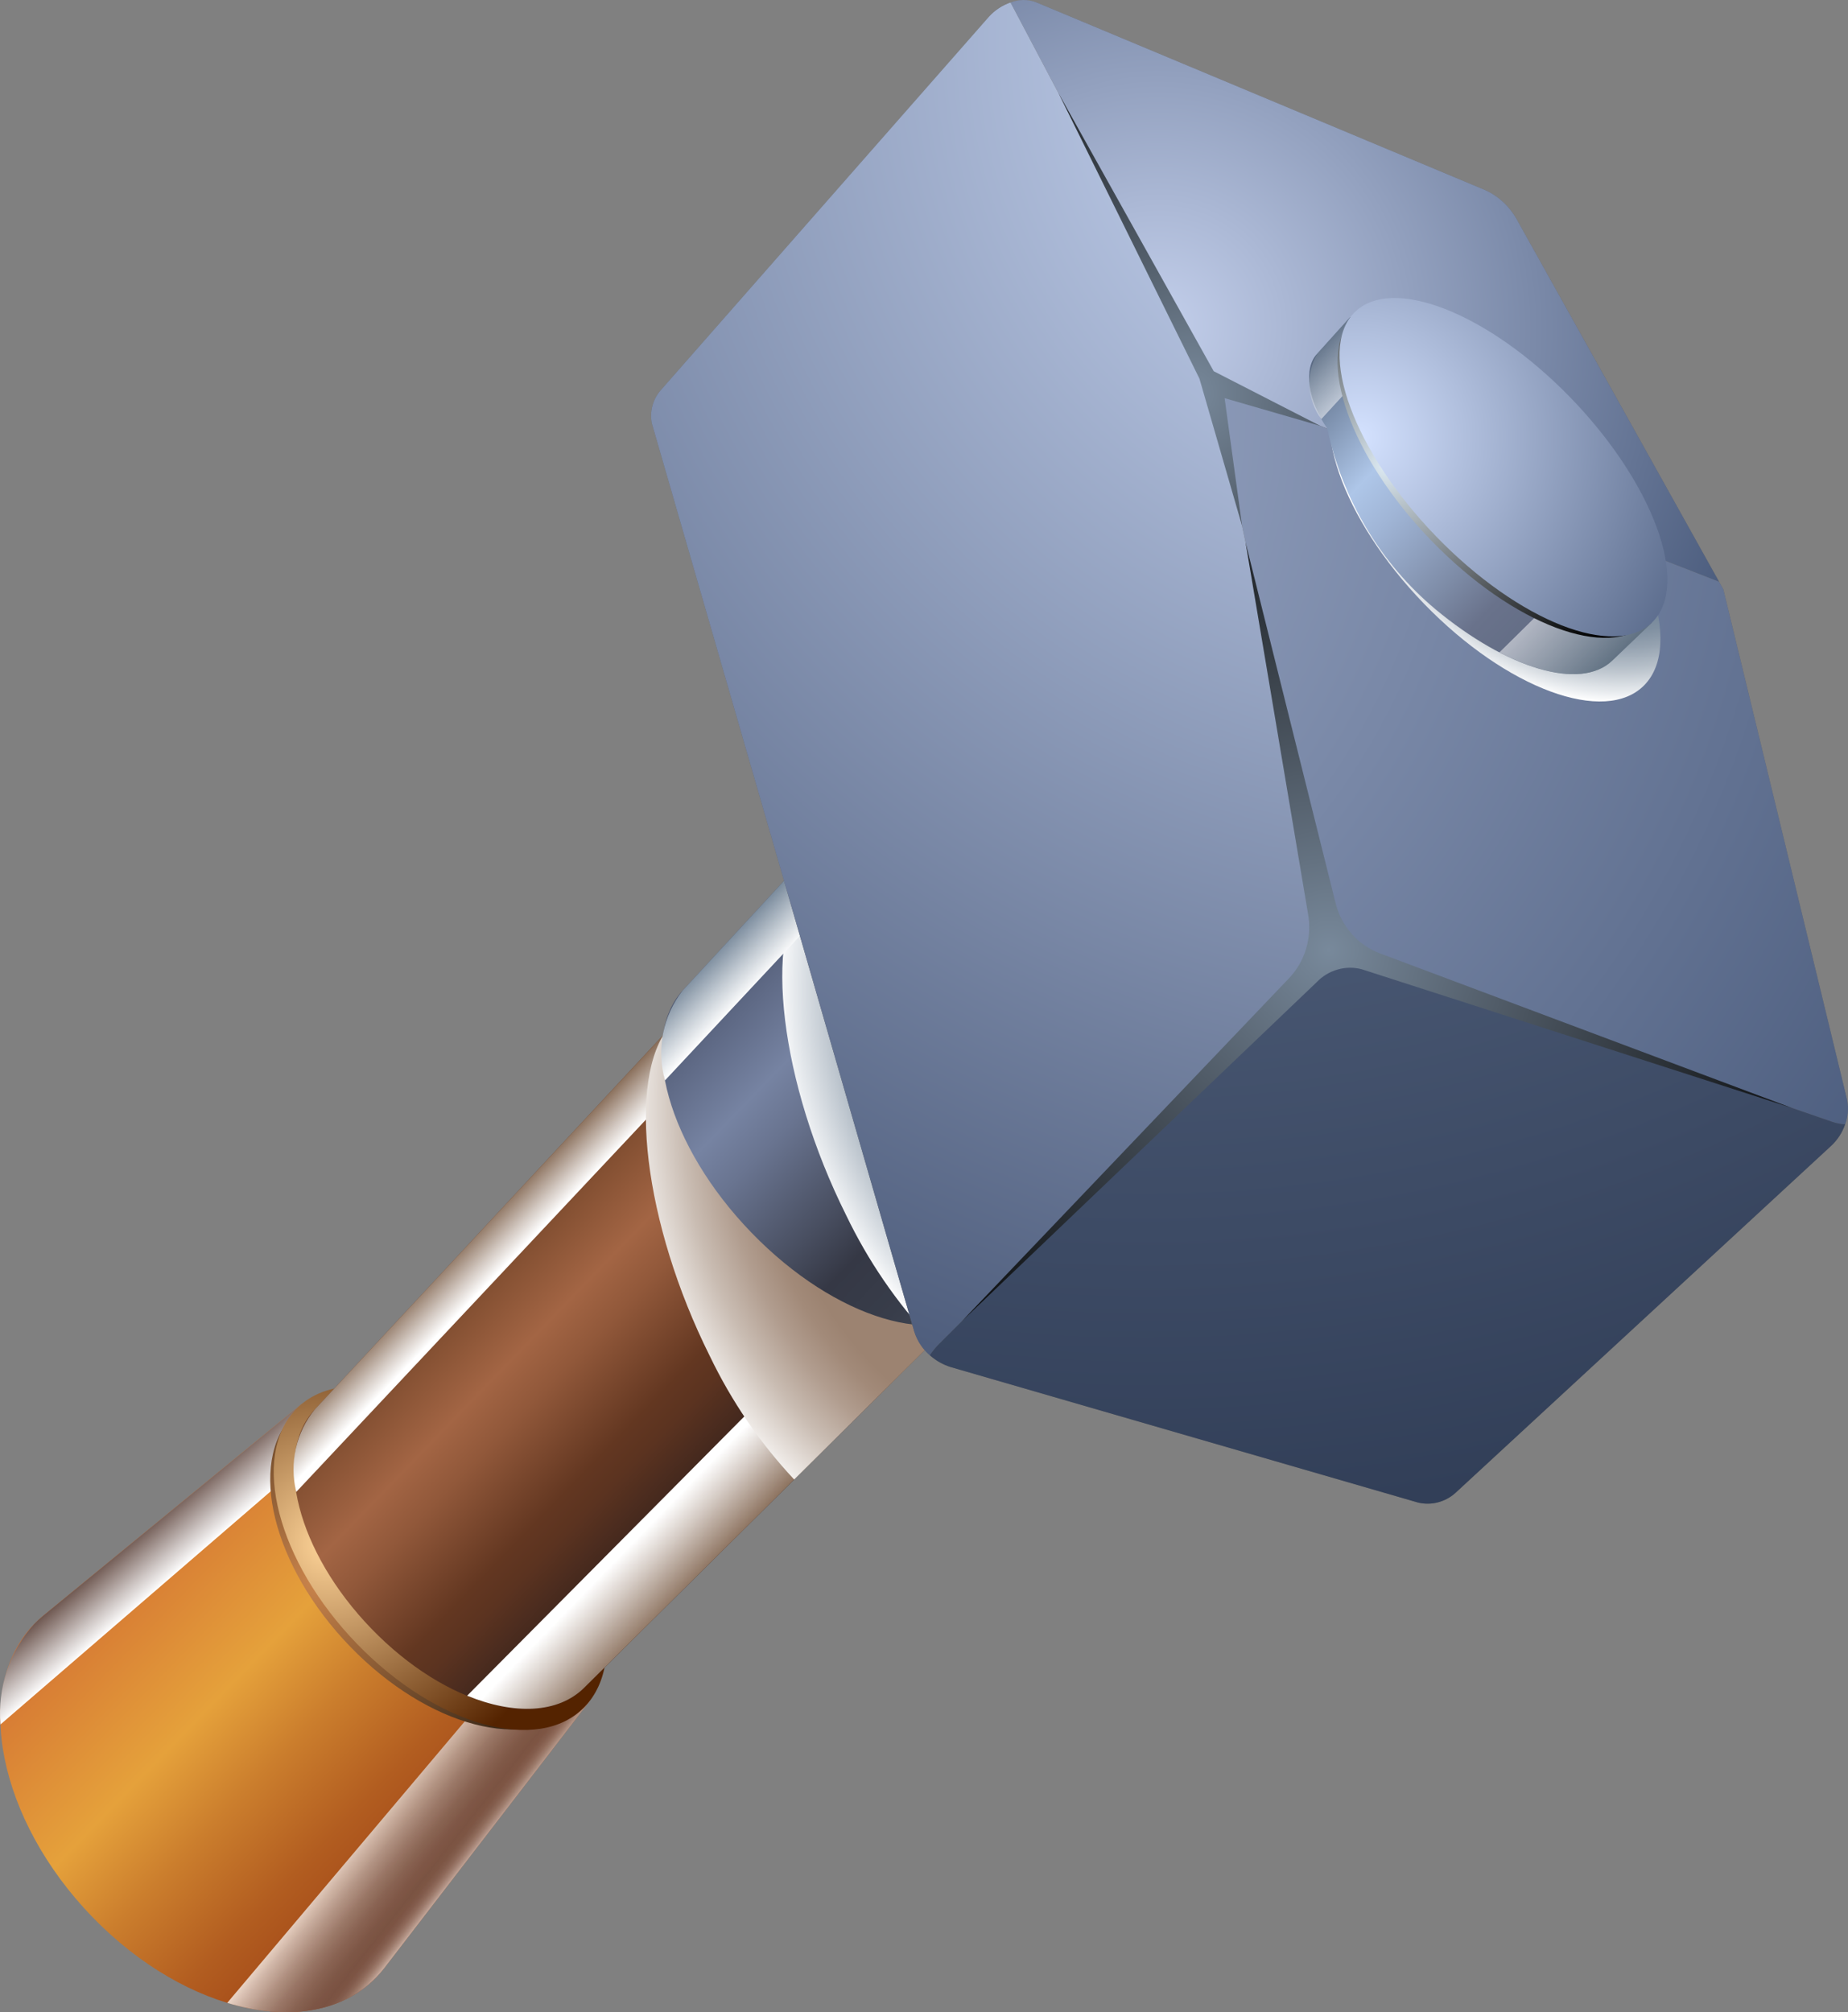 <svg width="45" height="49" viewBox="0 0 45 49" fill="none" xmlns="http://www.w3.org/2000/svg">
<rect x="0" y="0" width="45" height="49" fill="#808080" stroke="none"/>
<path fill-rule="evenodd" clip-rule="evenodd" d="M7.351 34.185L14.361 41.42L9.363 47.919C9.301 47.999 9.235 48.076 9.165 48.149C7.647 49.715 4.552 49.059 2.251 46.684C-0.049 44.309 -0.685 41.115 0.833 39.549C0.903 39.476 0.977 39.408 1.055 39.344L7.351 34.185Z" fill="url(#paint0_linear_2125_1435)"/>
<g style="mix-blend-mode:multiply">
<path fill-rule="evenodd" clip-rule="evenodd" d="M0.011 41.994C2.717 39.659 5.424 37.324 8.13 34.989L7.351 34.185L1.055 39.344C0.977 39.408 0.903 39.476 0.832 39.549C0.537 39.874 0.312 40.26 0.17 40.681C0.029 41.102 -0.026 41.55 0.011 41.994Z" fill="url(#paint1_linear_2125_1435)"/>
</g>
<g style="mix-blend-mode:multiply" opacity="0.75">
<path fill-rule="evenodd" clip-rule="evenodd" d="M12.959 39.973C10.483 42.907 8.008 45.84 5.533 48.774C6.961 49.207 8.312 49.029 9.164 48.149C9.235 48.076 9.301 47.999 9.363 47.919L14.361 41.42L12.959 39.973Z" fill="url(#paint2_linear_2125_1435)"/>
</g>
<g style="mix-blend-mode:screen">
<path fill-rule="evenodd" clip-rule="evenodd" d="M12.6 35.902C14.492 37.855 15.115 40.379 13.991 41.538C12.868 42.698 10.423 42.055 8.531 40.102C6.639 38.149 6.015 35.625 7.139 34.465C8.262 33.306 10.707 33.949 12.6 35.902Z" fill="url(#paint3_radial_2125_1435)"/>
</g>
<path fill-rule="evenodd" clip-rule="evenodd" d="M12.745 35.852C14.685 37.855 15.351 40.414 14.233 41.569C13.114 42.723 10.635 42.036 8.695 40.033C6.755 38.031 6.089 35.472 7.208 34.318C8.326 33.163 10.806 33.85 12.745 35.852Z" fill="url(#paint4_radial_2125_1435)"/>
<path fill-rule="evenodd" clip-rule="evenodd" d="M14.223 41.102C13.157 42.159 10.861 41.538 9.049 39.667C7.237 37.797 6.636 35.428 7.66 34.328L17.222 24.055L24.175 31.232L14.223 41.102Z" fill="url(#paint5_linear_2125_1435)"/>
<path style="mix-blend-mode:multiply" fill-rule="evenodd" clip-rule="evenodd" d="M7.213 36.332C10.807 32.505 14.402 28.678 17.997 24.85L17.224 24.053L7.662 34.326C7.439 34.6 7.282 34.925 7.204 35.273C7.126 35.622 7.129 35.985 7.213 36.332Z" fill="url(#paint6_linear_2125_1435)"/>
<path style="mix-blend-mode:multiply" fill-rule="evenodd" clip-rule="evenodd" d="M22.787 29.795C18.983 33.628 15.179 37.461 11.375 41.294C12.519 41.763 13.588 41.729 14.223 41.102L24.178 31.23L22.787 29.795Z" fill="url(#paint7_linear_2125_1435)"/>
<path style="mix-blend-mode:multiply" fill-rule="evenodd" clip-rule="evenodd" d="M19.339 36.029L23.545 31.857L16.619 24.708C16.549 24.753 16.482 24.804 16.422 24.862L16.302 24.992C15.253 26.259 15.676 29.799 17.283 33.02C17.814 34.126 18.507 35.141 19.339 36.029Z" fill="url(#paint8_radial_2125_1435)"/>
<path fill-rule="evenodd" clip-rule="evenodd" d="M24.023 31.754C22.88 32.878 20.346 32.13 18.303 30.022C16.261 27.914 15.537 25.298 16.625 24.119L19.768 20.716L27.32 28.511L24.023 31.754Z" fill="url(#paint9_linear_2125_1435)"/>
<path style="mix-blend-mode:multiply" fill-rule="evenodd" clip-rule="evenodd" d="M22.66 32.601L26.867 28.429L19.941 21.28C19.87 21.325 19.804 21.376 19.743 21.434L19.623 21.564C18.574 22.831 18.998 26.371 20.604 29.592C21.135 30.698 21.828 31.713 22.66 32.601Z" fill="url(#paint10_radial_2125_1435)"/>
<path style="mix-blend-mode:multiply" fill-rule="evenodd" clip-rule="evenodd" d="M16.192 26.311C17.664 24.735 19.136 23.159 20.607 21.582L19.768 20.716L16.625 24.119C16.387 24.421 16.224 24.778 16.148 25.16C16.073 25.542 16.088 25.937 16.192 26.311Z" fill="url(#paint11_linear_2125_1435)"/>
<path fill-rule="evenodd" clip-rule="evenodd" d="M25.226 0.053C25.022 -0.005 24.807 -0.002 24.604 0.06C24.402 0.123 24.22 0.243 24.081 0.406L16.107 9.482C16.006 9.591 15.932 9.723 15.891 9.867C15.85 10.011 15.844 10.163 15.873 10.311L22.267 32.44C22.34 32.645 22.459 32.83 22.614 32.978C22.77 33.127 22.957 33.235 23.161 33.294L34.529 36.589C34.688 36.628 34.853 36.627 35.011 36.586C35.17 36.545 35.317 36.467 35.44 36.356L44.597 27.897C44.747 27.759 44.86 27.585 44.927 27.389C44.993 27.194 45.011 26.984 44.977 26.78L41.964 14.352L36.932 5.337C36.753 5.017 36.477 4.765 36.147 4.621L25.226 0.053Z" fill="#666666"/>
<path fill-rule="evenodd" clip-rule="evenodd" d="M29.516 9.341L41.86 14.167L36.932 5.337C36.753 5.017 36.477 4.765 36.147 4.621L25.226 0.053C25.025 -0.02 24.806 -0.017 24.607 0.06L29.516 9.341Z" fill="url(#paint12_radial_2125_1435)"/>
<path fill-rule="evenodd" clip-rule="evenodd" d="M41.86 14.167L29.516 9.341L32.461 23.328C32.651 23.269 32.854 23.269 33.044 23.329L44.591 27.311C44.7 27.351 44.814 27.374 44.93 27.381C45.003 27.19 45.019 26.981 44.977 26.78L41.964 14.352L41.86 14.167Z" fill="url(#paint13_radial_2125_1435)"/>
<path fill-rule="evenodd" clip-rule="evenodd" d="M32.461 23.328L29.516 9.341L24.607 0.06C24.407 0.128 24.225 0.247 24.081 0.407L16.107 9.482C16.006 9.591 15.932 9.723 15.891 9.867C15.85 10.011 15.844 10.164 15.873 10.311L22.267 32.44C22.337 32.661 22.468 32.857 22.643 33.004C22.712 32.897 22.793 32.799 22.884 32.711L32.062 23.558C32.175 23.449 32.312 23.37 32.461 23.328Z" fill="url(#paint14_radial_2125_1435)"/>
<path fill-rule="evenodd" clip-rule="evenodd" d="M32.062 23.558L22.884 32.711C22.793 32.799 22.712 32.897 22.643 33.004C22.794 33.137 22.971 33.236 23.161 33.294L34.529 36.59C34.688 36.628 34.853 36.627 35.012 36.586C35.17 36.545 35.317 36.467 35.44 36.356L44.597 27.897C44.746 27.755 44.861 27.578 44.93 27.38C44.814 27.374 44.7 27.351 44.591 27.31L33.044 23.329C32.854 23.269 32.651 23.269 32.461 23.328C32.312 23.37 32.175 23.449 32.062 23.558Z" fill="url(#paint15_radial_2125_1435)"/>
<path style="mix-blend-mode:multiply" fill-rule="evenodd" clip-rule="evenodd" d="M38.129 11.143C40.139 13.218 40.996 15.697 40.044 16.681C39.091 17.664 36.689 16.779 34.678 14.704C32.668 12.629 31.811 10.15 32.763 9.166C33.716 8.183 36.118 9.068 38.129 11.143Z" fill="url(#paint16_radial_2125_1435)"/>
<path fill-rule="evenodd" clip-rule="evenodd" d="M40.222 15.163L32.878 7.722L32.076 8.612C31.732 8.967 31.851 9.764 32.321 10.437C32.691 12.169 33.62 13.72 34.955 14.837C36.688 16.277 38.483 16.833 39.262 16.084L40.222 15.163Z" fill="url(#paint17_linear_2125_1435)"/>
<path style="mix-blend-mode:multiply" opacity="0.5" fill-rule="evenodd" clip-rule="evenodd" d="M32.177 10.204C32.683 9.652 33.189 9.1 33.695 8.547L32.879 7.72L32.078 8.611C31.935 8.855 31.868 9.139 31.886 9.423C31.903 9.708 32.005 9.98 32.177 10.204Z" fill="url(#paint18_linear_2125_1435)"/>
<path style="mix-blend-mode:multiply" opacity="0.5" fill-rule="evenodd" clip-rule="evenodd" d="M38.755 13.673C38.008 14.411 37.26 15.149 36.513 15.886C37.679 16.492 38.718 16.606 39.262 16.085L40.224 15.162L38.755 13.673Z" fill="url(#paint19_linear_2125_1435)"/>
<path style="mix-blend-mode:screen" fill-rule="evenodd" clip-rule="evenodd" d="M38.198 9.723C40.18 11.768 41.039 14.198 40.117 15.15C39.194 16.102 36.84 15.215 34.859 13.17C32.877 11.125 32.018 8.695 32.941 7.743C33.863 6.791 36.217 7.678 38.198 9.723Z" fill="url(#paint20_radial_2125_1435)"/>
<path fill-rule="evenodd" clip-rule="evenodd" d="M38.247 9.688C40.257 11.764 41.154 14.202 40.251 15.135C39.347 16.067 36.985 15.141 34.974 13.066C32.964 10.991 32.067 8.553 32.971 7.62C33.874 6.688 36.236 7.613 38.247 9.688Z" fill="url(#paint21_radial_2125_1435)"/>
<path style="mix-blend-mode:screen" fill-rule="evenodd" clip-rule="evenodd" d="M30.329 13.203L31.85 22.245C31.903 22.53 31.887 22.825 31.805 23.102C31.722 23.38 31.574 23.632 31.374 23.837L23.422 32.174L32.062 23.918C32.202 23.771 32.378 23.665 32.571 23.61C32.764 23.554 32.968 23.552 33.162 23.604L43.629 26.979L33.615 23.221C33.344 23.122 33.101 22.956 32.909 22.735C32.717 22.515 32.581 22.248 32.514 21.959L30.329 13.203Z" fill="url(#paint22_radial_2125_1435)"/>
<path style="mix-blend-mode:screen" fill-rule="evenodd" clip-rule="evenodd" d="M25.776 2.27L29.555 9.04L32.148 10.37L29.82 9.696L30.246 12.808L29.207 9.22L25.776 2.27Z" fill="url(#paint23_radial_2125_1435)"/>
<defs>
<linearGradient id="paint0_linear_2125_1435" x1="2.388" y1="37.945" x2="10.983" y2="46.273" gradientUnits="userSpaceOnUse">
<stop stop-color="#D37132"/>
<stop offset="0.373" stop-color="#E5A13B"/>
<stop offset="0.544" stop-color="#CB7E2D"/>
<stop offset="0.734" stop-color="#B25D20"/>
<stop offset="0.893" stop-color="#A34918"/>
<stop offset="1" stop-color="#9E4215"/>
</linearGradient>
<linearGradient id="paint1_linear_2125_1435" x1="3.231" y1="37.459" x2="4.109" y2="38.473" gradientUnits="userSpaceOnUse">
<stop stop-color="#6E5750"/>
<stop offset="0.64" stop-color="#CDC5C3"/>
<stop offset="1" stop-color="white"/>
</linearGradient>
<linearGradient id="paint2_linear_2125_1435" x1="9.089" y1="44.243" x2="11.044" y2="45.777" gradientUnits="userSpaceOnUse">
<stop stop-color="white"/>
<stop offset="0.12" stop-color="#DCD6D4"/>
<stop offset="0.272" stop-color="#B5A9A5"/>
<stop offset="0.416" stop-color="#968580"/>
<stop offset="0.55" stop-color="#806C66"/>
<stop offset="0.67" stop-color="#735C56"/>
<stop offset="0.762" stop-color="#6E5750"/>
<stop offset="0.811" stop-color="#715A53"/>
<stop offset="0.853" stop-color="#79645E"/>
<stop offset="0.892" stop-color="#88756F"/>
<stop offset="0.929" stop-color="#9C8D88"/>
<stop offset="0.965" stop-color="#B6ABA8"/>
<stop offset="1" stop-color="#D6D0CE"/>
</linearGradient>
<radialGradient id="paint3_radial_2125_1435" cx="0" cy="0" r="1" gradientUnits="userSpaceOnUse" gradientTransform="translate(7.672 38.494) rotate(45.907) scale(8.165 8.161)">
<stop stop-color="#CA844B"/>
<stop offset="1" stop-color="#010404"/>
</radialGradient>
<radialGradient id="paint4_radial_2125_1435" cx="0" cy="0" r="1" gradientUnits="userSpaceOnUse" gradientTransform="translate(8.001 37.622) rotate(45.907) scale(8.027 8.023)">
<stop stop-color="#FFD599"/>
<stop offset="0.743" stop-color="#542300"/>
</radialGradient>
<linearGradient id="paint5_linear_2125_1435" x1="11.397" y1="30.068" x2="18.571" y2="37.018" gradientUnits="userSpaceOnUse">
<stop stop-color="#6B3F24"/>
<stop offset="0.288" stop-color="#A36544"/>
<stop offset="0.397" stop-color="#91583A"/>
<stop offset="0.608" stop-color="#633721"/>
<stop offset="0.678" stop-color="#5B3320"/>
<stop offset="0.786" stop-color="#45291E"/>
<stop offset="0.787" stop-color="#45291E"/>
<stop offset="0.939" stop-color="#412519"/>
<stop offset="1" stop-color="#3D2215"/>
</linearGradient>
<linearGradient id="paint6_linear_2125_1435" x1="11.747" y1="29.707" x2="12.72" y2="30.65" gradientUnits="userSpaceOnUse">
<stop stop-color="#846853"/>
<stop offset="0.546" stop-color="#D4CAC3"/>
<stop offset="0.862" stop-color="white"/>
</linearGradient>
<linearGradient id="paint7_linear_2125_1435" x1="17.013" y1="35.476" x2="18.588" y2="37.001" gradientUnits="userSpaceOnUse">
<stop offset="0.138" stop-color="white"/>
<stop offset="0.454" stop-color="#D4CAC3"/>
<stop offset="1" stop-color="#846853"/>
</linearGradient>
<radialGradient id="paint8_radial_2125_1435" cx="0" cy="0" r="1" gradientUnits="userSpaceOnUse" gradientTransform="translate(27.639 27.025) rotate(45.907) scale(12.574 12.568)">
<stop offset="0.707" stop-color="#9C8371"/>
<stop offset="0.745" stop-color="#A28A79"/>
<stop offset="0.804" stop-color="#B19D8F"/>
<stop offset="0.876" stop-color="#C9BCB2"/>
<stop offset="0.958" stop-color="#ECE7E3"/>
<stop offset="1" stop-color="white"/>
</radialGradient>
<linearGradient id="paint9_linear_2125_1435" x1="17.148" y1="23.421" x2="24.939" y2="30.97" gradientUnits="userSpaceOnUse">
<stop stop-color="#49526B"/>
<stop offset="0.288" stop-color="#7683A2"/>
<stop offset="0.392" stop-color="#697490"/>
<stop offset="0.599" stop-color="#484E60"/>
<stop offset="0.707" stop-color="#353845"/>
<stop offset="0.85" stop-color="#383D4A"/>
<stop offset="1" stop-color="#404957"/>
</linearGradient>
<radialGradient id="paint10_radial_2125_1435" cx="0" cy="0" r="1" gradientUnits="userSpaceOnUse" gradientTransform="translate(30.187 24.149) rotate(45.907) scale(11.289 11.284)">
<stop offset="0.707" stop-color="#78899B"/>
<stop offset="0.747" stop-color="#8090A1"/>
<stop offset="0.807" stop-color="#96A3B1"/>
<stop offset="0.882" stop-color="#B9C2CB"/>
<stop offset="0.967" stop-color="#EAEDF0"/>
<stop offset="1" stop-color="white"/>
</radialGradient>
<linearGradient id="paint11_linear_2125_1435" x1="17.519" y1="23.038" x2="18.471" y2="23.961" gradientUnits="userSpaceOnUse">
<stop stop-color="#78899B"/>
<stop offset="0.539" stop-color="#C3CBD3"/>
<stop offset="1" stop-color="white"/>
</linearGradient>
<radialGradient id="paint12_radial_2125_1435" cx="0" cy="0" r="1" gradientUnits="userSpaceOnUse" gradientTransform="translate(28.265 7.948) rotate(45.907) scale(15.063 15.055)">
<stop stop-color="#C3CFEB"/>
<stop offset="1" stop-color="#4B5C7D"/>
</radialGradient>
<radialGradient id="paint13_radial_2125_1435" cx="0" cy="0" r="1" gradientUnits="userSpaceOnUse" gradientTransform="translate(19.408 9.874) rotate(45.907) scale(32.193 32.176)">
<stop stop-color="#A7B4D1"/>
<stop offset="1" stop-color="#4B5C7D"/>
</radialGradient>
<radialGradient id="paint14_radial_2125_1435" cx="0" cy="0" r="1" gradientUnits="userSpaceOnUse" gradientTransform="translate(35.854 0.769) rotate(45.907) scale(37.39 37.371)">
<stop stop-color="#D4E2FF"/>
<stop offset="1" stop-color="#455473"/>
</radialGradient>
<radialGradient id="paint15_radial_2125_1435" cx="0" cy="0" r="1" gradientUnits="userSpaceOnUse" gradientTransform="translate(27.517 -3.522) rotate(45.907) scale(41.187 41.166)">
<stop stop-color="#7284A3"/>
<stop offset="1" stop-color="#313E57"/>
</radialGradient>
<radialGradient id="paint16_radial_2125_1435" cx="0" cy="0" r="1" gradientUnits="userSpaceOnUse" gradientTransform="translate(39.475 10.245) rotate(45.907) scale(6.861 6.857)">
<stop offset="0.707" stop-color="#78899B"/>
<stop offset="0.747" stop-color="#8090A1"/>
<stop offset="0.807" stop-color="#96A3B1"/>
<stop offset="0.882" stop-color="#B9C2CB"/>
<stop offset="0.967" stop-color="#EAEDF0"/>
<stop offset="1" stop-color="white"/>
</radialGradient>
<linearGradient id="paint17_linear_2125_1435" x1="31.695" y1="8.944" x2="39.202" y2="16.217" gradientUnits="userSpaceOnUse">
<stop stop-color="#55657E"/>
<stop offset="0.288" stop-color="#AEC6E8"/>
<stop offset="0.392" stop-color="#A0B5D6"/>
<stop offset="0.599" stop-color="#7D8BA6"/>
<stop offset="0.707" stop-color="#69728B"/>
<stop offset="0.806" stop-color="#646E86"/>
<stop offset="0.931" stop-color="#556376"/>
<stop offset="1" stop-color="#4A5A6A"/>
</linearGradient>
<linearGradient id="paint18_linear_2125_1435" x1="32.106" y1="8.52" x2="32.985" y2="9.371" gradientUnits="userSpaceOnUse">
<stop stop-color="#78899B"/>
<stop offset="0.539" stop-color="#C3CBD3"/>
<stop offset="1" stop-color="white"/>
</linearGradient>
<linearGradient id="paint19_linear_2125_1435" x1="37.616" y1="14.748" x2="39.169" y2="16.252" gradientUnits="userSpaceOnUse">
<stop stop-color="white"/>
<stop offset="0.461" stop-color="#C3CBD3"/>
<stop offset="1" stop-color="#78899B"/>
</linearGradient>
<radialGradient id="paint20_radial_2125_1435" cx="0" cy="0" r="1" gradientUnits="userSpaceOnUse" gradientTransform="translate(33.715 11.366) rotate(45.907) scale(6.637 6.634)">
<stop stop-color="#DCE9F2"/>
<stop offset="0.138" stop-color="#BBC6CD"/>
<stop offset="0.566" stop-color="#575C60"/>
<stop offset="0.862" stop-color="#181A1B"/>
<stop offset="1"/>
</radialGradient>
<radialGradient id="paint21_radial_2125_1435" cx="0" cy="0" r="1" gradientUnits="userSpaceOnUse" gradientTransform="translate(33.104 10.662) rotate(45.907) scale(9.839 9.834)">
<stop stop-color="#D4E2FF"/>
<stop offset="1" stop-color="#4B5C7D"/>
</radialGradient>
<radialGradient id="paint22_radial_2125_1435" cx="0" cy="0" r="1" gradientUnits="userSpaceOnUse" gradientTransform="translate(32.364 23.138) rotate(45.907) scale(14.145 14.138)">
<stop stop-color="#78899B"/>
<stop offset="0.357" stop-color="#4A545F"/>
<stop offset="0.795" stop-color="#15181B"/>
<stop offset="1"/>
</radialGradient>
<radialGradient id="paint23_radial_2125_1435" cx="0" cy="0" r="1" gradientUnits="userSpaceOnUse" gradientTransform="translate(28.963 9.564) rotate(45.907) scale(11.691 11.685)">
<stop stop-color="#78899B"/>
<stop offset="0.357" stop-color="#4A545F"/>
<stop offset="0.795" stop-color="#15181B"/>
<stop offset="1"/>
</radialGradient>
</defs>
</svg>

